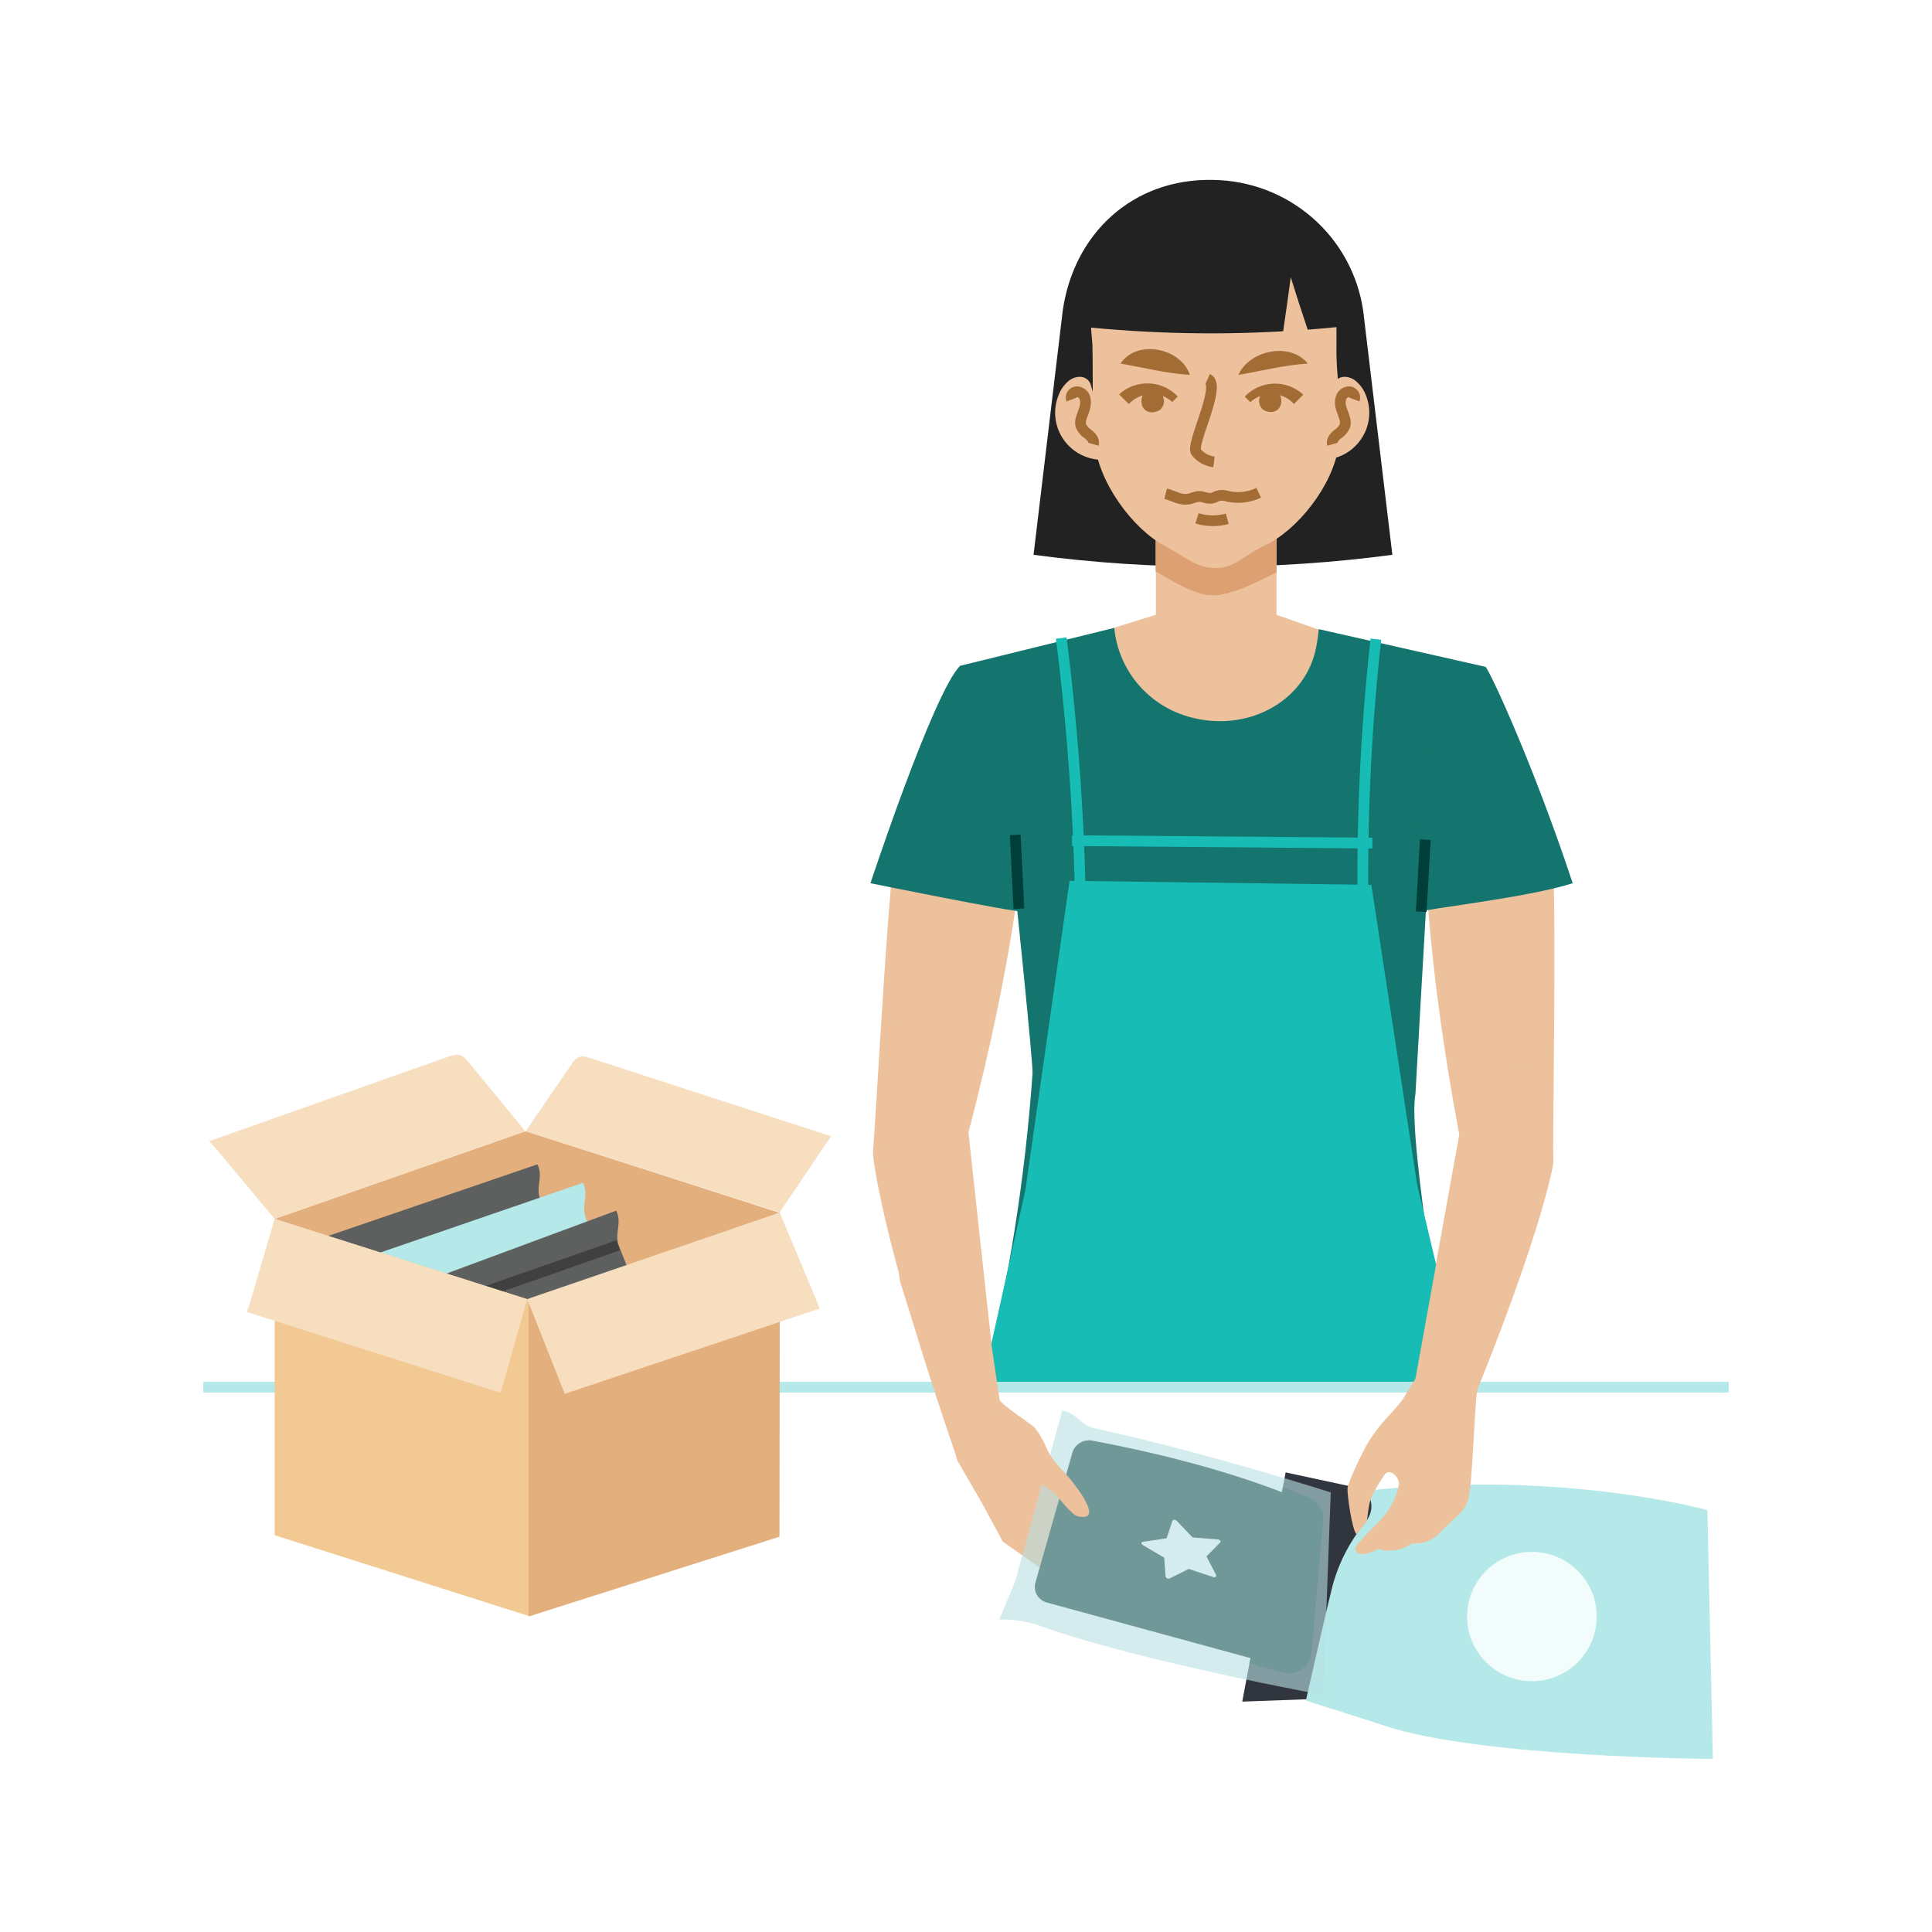 <svg width="180" height="180" viewBox="0 0 180 180" fill="none" xmlns="http://www.w3.org/2000/svg">
<rect x="0" y="0" width="180" height="180" fill="#808080" stroke="none"/>
<g clip-path="url(#clip0_389_35431)">
<rect width="180" height="180" fill="white"/>
<path d="M144.56 78.813C145.025 82.355 144.74 98.525 144.696 108.338C144.696 108.338 143.667 115.49 134.776 136.292L131.472 130.539L135.961 105.714C132.724 88.54 132.774 78.703 132.774 78.703C134.063 73.725 144.56 78.813 144.56 78.813Z" fill="#ECC19C"/>
<path d="M83.546 78.074C82.833 81.579 81.983 97.706 81.332 107.519C81.332 107.519 81.859 114.726 89.237 136.095L92.957 130.588L90.229 105.505C94.662 88.602 95.307 78.783 95.307 78.783C94.408 73.731 83.546 78.074 83.546 78.074Z" fill="#ECC19C"/>
<path d="M113.008 16.764C105.519 16.604 100.025 21.778 99.009 28.973L96.293 51.691C107.387 53.169 118.63 53.169 129.723 51.691L127.008 28.973C126.525 25.613 124.849 22.534 122.281 20.295C119.714 18.056 116.424 16.803 113.008 16.764Z" fill="#222222"/>
<path d="M124.398 59.231C124.497 59.231 118.929 57.278 118.929 57.278V53.33C116.951 54.34 114.701 55.479 113.027 55.479C111.353 55.479 109.487 54.291 107.689 53.243V57.278C107.689 57.278 104.204 58.356 103.733 58.51C102.4 58.954 103.423 58.609 102.09 59.071C101.656 59.225 96.219 61.418 96.175 61.374C99.598 65.255 103.528 71.107 108.092 73.793C116.282 78.616 129.122 70.005 130.164 61.473C128.291 60.648 124.398 59.231 124.398 59.231Z" fill="#ECC19C"/>
<path d="M118.942 53.33V44.281L107.676 46.042V53.243C109.474 54.291 111.365 55.479 113.014 55.479C114.664 55.479 116.964 54.34 118.942 53.33Z" fill="#ECC19C"/>
<path d="M118.942 53.33V44.281L107.676 46.042V53.243C109.474 54.291 111.365 55.479 113.014 55.479C114.664 55.479 116.964 54.34 118.942 53.33Z" fill="#DDA073"/>
<path d="M131.875 101.901C131.875 101.698 132.991 82.405 132.991 82.405C132.991 82.405 133.877 70.608 138.397 62.126L122.86 58.615C122.818 59.152 122.745 59.687 122.643 60.216C121.744 65.144 116.604 68.107 111.396 66.937C109.391 66.519 107.574 65.474 106.209 63.955C104.845 62.437 104.005 60.524 103.814 58.498L89.442 62.034C91.978 68.541 93.68 75.34 94.507 82.269C94.638 83.44 96.256 99.08 96.2 100.004C95.501 109.86 93.945 119.637 91.55 129.227C91.55 129.227 134.528 129.054 135.204 129.104C135.204 129.104 131.069 106.213 131.875 101.901Z" fill="#13756D"/>
<path d="M95.53 110.895L99.647 82.066L127.764 82.436L132.036 110.396L136.432 128.9L91.55 128.863L95.53 110.895Z" fill="#17BCB5"/>
<path d="M98.872 59.446C99.944 67.867 100.546 76.339 100.676 84.826" stroke="#17BCB5" stroke-miterlimit="10"/>
<path d="M128.186 59.551C127.235 68.141 126.842 76.783 127.008 85.423" stroke="#17BCB5" stroke-miterlimit="10"/>
<path d="M99.877 78.321L127.863 78.549" stroke="#17BCB5" stroke-miterlimit="10"/>
<path d="M138.397 62.126C138.763 62.397 142.836 71.144 146.525 82.288C142.309 83.643 132.569 84.702 132.414 84.936C131.887 76.269 132.315 66.512 138.397 62.126Z" fill="#13756D"/>
<path d="M132.792 78.228L132.414 84.936" stroke="#003F39" stroke-miterlimit="10"/>
<path d="M95.357 84.943C94.365 84.98 81.097 82.288 81.097 82.288C81.097 82.288 86.962 64.528 89.448 62.034C96.039 66.124 95.524 78.167 95.357 84.943Z" fill="#13756D"/>
<path d="M101.606 35.792C101.538 35.601 101.414 35.435 101.251 35.313C101.088 35.192 100.892 35.12 100.689 35.108C100.277 35.092 99.874 35.231 99.56 35.496C99.162 35.826 98.853 36.249 98.661 36.728C98.342 37.467 98.234 38.279 98.348 39.075C98.462 39.871 98.794 40.621 99.308 41.242C99.822 41.864 100.498 42.332 101.262 42.598C102.026 42.863 102.848 42.914 103.64 42.747" fill="#ECC19C"/>
<path d="M124.267 35.792C124.336 35.601 124.46 35.435 124.623 35.313C124.786 35.192 124.981 35.12 125.185 35.108C125.597 35.092 126 35.231 126.313 35.496C126.713 35.827 127.024 36.25 127.219 36.728C127.535 37.467 127.642 38.279 127.527 39.074C127.412 39.869 127.08 40.617 126.566 41.238C126.053 41.858 125.378 42.327 124.616 42.593C123.853 42.859 123.031 42.912 122.24 42.747" fill="#ECC19C"/>
<path d="M113.238 52.929C111.458 52.929 110.305 51.808 108.464 50.828C105.525 49.264 102.264 44.853 101.991 41.139C101.712 37.695 101.854 35.595 101.78 32.127L101.662 30.716C101.662 24.014 106.777 18.581 113.089 18.581C119.4 18.581 124.515 24.014 124.515 30.716V32.127C124.441 35.595 125.222 38.164 124.714 41.582C124.168 45.278 120.851 49.424 117.832 50.822C115.953 51.697 115.011 52.929 113.238 52.929Z" fill="#ECC19C"/>
<path d="M99.827 37.227C99.798 37.148 99.788 37.064 99.797 36.98C99.807 36.897 99.835 36.816 99.881 36.745C99.926 36.675 99.988 36.615 100.06 36.572C100.132 36.528 100.214 36.502 100.298 36.494C100.473 36.495 100.642 36.551 100.783 36.654C100.923 36.757 101.027 36.902 101.079 37.067C101.172 37.402 101.159 37.757 101.042 38.084C100.943 38.416 100.794 38.73 100.707 39.069C100.651 39.271 100.651 39.484 100.707 39.685C100.861 40.014 101.109 40.29 101.42 40.48C101.699 40.708 101.972 41.047 101.873 41.392" stroke="#A46C35" stroke-miterlimit="10"/>
<path d="M126.189 37.227C126.218 37.148 126.228 37.064 126.219 36.98C126.21 36.897 126.181 36.816 126.136 36.745C126.09 36.675 126.029 36.615 125.956 36.572C125.884 36.528 125.802 36.502 125.718 36.494C125.544 36.495 125.374 36.551 125.234 36.654C125.093 36.757 124.989 36.902 124.937 37.067C124.837 37.401 124.851 37.758 124.974 38.084C125.073 38.416 125.222 38.73 125.303 39.069C125.358 39.271 125.358 39.483 125.303 39.685C125.149 40.014 124.901 40.29 124.59 40.48C124.311 40.708 124.038 41.047 124.137 41.392" stroke="#A46C35" stroke-miterlimit="10"/>
<path d="M112.518 35.299C113.87 35.915 110.857 41.459 111.458 42.137C111.871 42.633 112.459 42.954 113.101 43.036" stroke="#A46C35" stroke-miterlimit="10"/>
<path d="M120.256 25.825C120.764 27.468 121.291 29.098 121.837 30.716C123.49 30.585 125.144 30.423 126.797 30.23C125.669 23.01 119.475 17.891 112.94 17.866C106.405 17.842 100.23 23.01 99.089 30.248C105.878 31.051 112.724 31.257 119.549 30.864C119.797 29.189 120.033 27.509 120.256 25.825Z" fill="#222222"/>
<path d="M18.942 129.239H161.058" stroke="#B5E8E8" stroke-miterlimit="10"/>
<path d="M48.975 105.388L25.588 113.562L49.123 121.12L72.665 113.001L48.975 105.388Z" fill="#E2AF7D"/>
<path d="M20.151 107.045L19.481 106.324L41.801 98.439C42.626 98.168 42.985 98.168 43.556 98.84L48.944 105.4L25.588 113.562L20.151 107.045Z" fill="#F7DEBF"/>
<path d="M48.975 105.4L53.42 98.901C53.554 98.707 53.746 98.561 53.969 98.484C54.192 98.406 54.434 98.401 54.66 98.47L77.433 105.862L77.216 106.176L72.64 112.952L48.975 105.4Z" fill="#F7DEBF"/>
<path d="M111.52 48.291C112.437 48.576 113.416 48.591 114.341 48.334" stroke="#A46C35" stroke-miterlimit="10"/>
<path d="M108.6 45.999C109.468 46.221 110.038 46.695 110.9 46.455L111.359 46.313C111.606 46.23 111.874 46.23 112.122 46.313C112.362 46.4 112.617 46.438 112.872 46.424C113.001 46.405 113.125 46.361 113.238 46.295C113.49 46.161 113.78 46.114 114.062 46.159C115.126 46.48 116.272 46.392 117.274 45.913" stroke="#A46C35" stroke-miterlimit="10"/>
<path d="M48.869 128.358C48.881 128.28 48.861 128.2 48.813 128.137L47.437 126.289L47.679 124.145C47.685 124.091 47.674 124.036 47.648 123.988C47.621 123.941 47.58 123.903 47.53 123.88C47.514 123.872 47.495 123.868 47.477 123.868C47.459 123.868 47.441 123.872 47.425 123.88L45.813 124.595L44.12 123.264C44.104 123.248 44.084 123.236 44.062 123.23C44.04 123.223 44.017 123.222 43.994 123.226C43.971 123.231 43.95 123.24 43.932 123.254C43.914 123.268 43.9 123.286 43.891 123.307C43.875 123.349 43.875 123.395 43.891 123.436L44.269 125.703L42.992 126.997C42.957 127.039 42.939 127.091 42.939 127.145C42.939 127.199 42.957 127.251 42.992 127.293C43.015 127.329 43.05 127.357 43.091 127.373L44.951 128.063L45.837 130.231C45.851 130.28 45.883 130.323 45.926 130.349C45.97 130.375 46.023 130.384 46.073 130.373C46.107 130.356 46.133 130.327 46.147 130.293L46.91 128.445L48.739 128.488C48.773 128.485 48.804 128.47 48.828 128.447C48.852 128.423 48.866 128.392 48.869 128.358Z" fill="white"/>
<path d="M58.132 128.358C58.14 128.32 58.14 128.28 58.132 128.242C58.123 128.204 58.106 128.168 58.082 128.137L56.7 126.289L56.948 124.145C56.953 124.091 56.942 124.037 56.915 123.989C56.889 123.942 56.848 123.904 56.799 123.88C56.781 123.873 56.762 123.869 56.743 123.869C56.724 123.869 56.705 123.873 56.687 123.88L55.075 124.595L53.42 123.264C53.403 123.248 53.383 123.237 53.36 123.23C53.338 123.223 53.314 123.222 53.291 123.226C53.268 123.231 53.247 123.24 53.228 123.254C53.21 123.268 53.195 123.286 53.184 123.307C53.175 123.35 53.175 123.394 53.184 123.436L53.569 125.703L52.285 126.997C52.253 127.04 52.236 127.092 52.236 127.145C52.236 127.198 52.253 127.25 52.285 127.293C52.312 127.329 52.348 127.357 52.391 127.373L54.251 128.063L55.131 130.231C55.146 130.279 55.178 130.321 55.221 130.347C55.265 130.373 55.317 130.382 55.367 130.373C55.402 130.356 55.431 130.328 55.447 130.293L56.204 128.445L58.033 128.488C58.061 128.48 58.086 128.463 58.104 128.439C58.122 128.416 58.132 128.388 58.132 128.358Z" fill="white"/>
<path d="M50.072 108.48L30.263 115.256C31.098 116.349 31.683 117.611 31.974 118.952C33.282 124.133 36.934 133.859 41.169 143.321L57.562 132.738C57.562 132.738 54.393 121.829 50.357 111.794C49.843 110.544 50.661 109.712 50.072 108.48Z" fill="#5E5F5F"/>
<path d="M54.319 110.199L34.51 117.012C35.346 118.104 35.93 119.366 36.221 120.708C37.529 125.888 41.181 135.621 45.416 145.077L61.809 134.5C61.809 134.5 58.64 123.584 54.604 113.556C54.09 112.281 54.908 111.437 54.319 110.199Z" fill="#B5E8E8"/>
<path d="M57.413 112.792L41.442 118.712L37.598 119.611C38.434 120.704 39.02 121.966 39.315 123.307C40.623 128.488 44.275 138.214 48.503 147.676L64.896 137.099C64.896 137.099 61.728 126.184 57.692 116.155C57.177 114.905 57.996 114.055 57.413 112.792Z" fill="#5E5F5F"/>
<path d="M57.593 116.02L43.426 120.979" stroke="#404040" stroke-miterlimit="10"/>
<path d="M49.396 150.602V121.133L25.588 113.562V143.031L49.396 150.602Z" fill="#F2C993"/>
<path d="M49.26 150.602V121.133L72.665 112.971L72.621 143.173L49.26 150.602Z" fill="#E2AF7D"/>
<path d="M49.117 121.034L52.292 129.042L52.626 129.861L76.36 121.915L75.982 120.942L72.64 112.971L49.117 121.034Z" fill="#F7DEBF"/>
<path d="M49.117 121.034L46.91 128.845L46.619 129.757L22.99 122.229L23.294 121.379L25.588 113.562L49.117 121.034Z" fill="#F7DEBF"/>
<path d="M94.588 77.785L94.929 84.659" stroke="#003F39" stroke-miterlimit="10"/>
<path d="M124.999 158.197L115.736 158.536L119.779 137.179L137.56 141.011L124.999 158.197Z" fill="#31363E"/>
<path d="M127.671 138.849C145.837 136.945 159.074 140.697 159.074 140.697L159.583 163.877C159.583 163.877 137.982 163.754 129.054 160.797C127.194 160.181 121.663 158.444 121.663 158.444C121.663 158.444 123.523 150.226 123.982 148.44C124.5 146.085 125.561 143.881 127.082 142.003C128.7 140.032 126.865 138.935 127.671 138.849Z" fill="#B5E8E8"/>
<path d="M132.631 127.213L130.691 130.379C130.254 130.943 129.789 131.483 129.296 131.999C128.537 132.815 127.868 133.709 127.299 134.666C126.586 136.009 125.588 138.159 125.545 138.676C125.501 139.194 125.96 142.588 126.4 142.958L127.343 141.726C127.628 139.878 127.398 139.822 128.979 137.414C129.463 136.687 130.405 137.66 130.337 138.282C130.102 139.587 129.462 140.787 128.508 141.713C128.074 142.157 126.177 144.06 126.245 144.3C126.716 145.939 130.486 142.976 130.486 142.976C130.486 142.976 132.613 140.303 133.04 139.526C133.468 138.75 135.651 129.338 135.651 129.338L132.631 127.213Z" fill="#ECC19C"/>
<path d="M131.242 143.752C131.357 143.743 131.473 143.755 131.583 143.789C132.072 143.833 132.564 143.76 133.018 143.578C133.473 143.396 133.878 143.11 134.2 142.742C135.973 140.968 136.506 140.777 136.804 139.625C137.225 137.968 137.349 131.253 137.628 129.566C137.666 129.362 138.248 126.572 138.087 126.486L135.527 129.042L134.64 139.643L131.242 143.752Z" fill="#ECC19C"/>
<path d="M128.44 144.313C128.582 144.339 128.722 144.38 128.855 144.436C129.812 144.577 130.786 144.343 131.571 143.783C133.121 142.693 135.496 140.703 135.911 138.442C136.233 136.761 135.632 133.342 135.911 131.666C135.942 131.457 136.444 129.436 136.295 129.313L135.26 128.432L132.011 140.192L128.44 144.313Z" fill="#ECC19C"/>
<path d="M99.201 138.984C99.201 138.984 97.341 142.237 98.581 143.512C99.821 144.787 99.87 148.169 99.87 148.169L93.429 143.629L91.5 140.062L89.206 136.095C87.867 131.931 91.438 130.502 91.438 130.502L99.201 138.984Z" fill="#ECC19C"/>
<path d="M99.92 135.313L96.46 147.467C96.409 147.66 96.396 147.863 96.424 148.061C96.452 148.26 96.52 148.451 96.623 148.623C96.727 148.795 96.864 148.945 97.026 149.064C97.189 149.183 97.374 149.268 97.57 149.315L119.661 155.345C119.884 155.413 120.12 155.431 120.351 155.398C120.582 155.365 120.804 155.282 120.999 155.155C121.195 155.029 121.36 154.861 121.483 154.664C121.607 154.467 121.685 154.245 121.713 154.015L122.817 141.559C122.84 141.251 122.766 140.942 122.607 140.677C122.447 140.411 122.208 140.201 121.924 140.075C119.593 139.003 113.045 136.336 101.78 134.223C101.389 134.144 100.983 134.211 100.639 134.413C100.296 134.614 100.039 134.935 99.92 135.313Z" fill="#082E2B"/>
<path d="M113.672 143.524C113.645 143.494 113.613 143.469 113.577 143.451C113.541 143.433 113.501 143.422 113.461 143.42L111.111 143.241L109.623 141.682C109.583 141.643 109.533 141.615 109.478 141.603C109.423 141.591 109.366 141.595 109.313 141.615C109.295 141.622 109.278 141.633 109.265 141.647C109.251 141.66 109.24 141.677 109.232 141.695L108.687 143.321L106.486 143.647C106.374 143.647 106.318 143.752 106.362 143.845C106.382 143.882 106.412 143.914 106.449 143.937L108.464 145.12L108.594 146.881C108.606 146.934 108.636 146.981 108.679 147.015C108.722 147.048 108.775 147.066 108.829 147.066C108.872 147.079 108.917 147.079 108.96 147.066L110.751 146.173L113.033 146.931C113.081 146.952 113.134 146.956 113.184 146.941C113.235 146.927 113.278 146.894 113.306 146.851C113.313 146.834 113.317 146.816 113.317 146.798C113.317 146.78 113.313 146.762 113.306 146.746L112.401 145.009L113.678 143.715C113.692 143.703 113.703 143.688 113.71 143.671C113.717 143.655 113.721 143.637 113.72 143.618C113.72 143.6 113.715 143.582 113.707 143.566C113.698 143.55 113.686 143.535 113.672 143.524Z" fill="white"/>
<g style="mix-blend-mode:multiply">
<path d="M116.53 154.489L119.63 155.339C119.853 155.406 120.089 155.424 120.32 155.392C120.551 155.359 120.773 155.276 120.968 155.149C121.164 155.022 121.329 154.855 121.452 154.657C121.576 154.46 121.654 154.239 121.682 154.009L122.786 141.553C122.809 141.244 122.735 140.936 122.576 140.67C122.416 140.405 122.177 140.195 121.893 140.069C121.31 139.804 120.547 139.453 119.413 139.034" stroke="#082E2B" stroke-miterlimit="10"/>
</g>
<path opacity="0.6" d="M98.971 131.42L94.576 147.35L93.1 150.892C94.515 150.838 95.926 151.08 97.242 151.6C102.4 153.448 112.81 155.961 123.282 157.914L123.982 139.046C123.982 139.046 112.872 135.467 101.997 133.071C100.602 132.769 100.366 131.648 98.971 131.42Z" fill="#B7E0E3"/>
<path d="M91.531 130.317H91.854C91.854 130.317 91.079 127.287 93.063 130.373C93.447 130.989 95.822 132.486 96.411 133.015C96.899 133.655 97.294 134.36 97.583 135.11C98.141 136.206 98.934 136.865 99.734 137.839C100.18 138.381 102.946 141.843 100.422 141.27C99.802 141.134 98.711 139.545 98.048 138.954C97.477 138.448 96.882 138.294 96.293 137.814C96.051 137.617 95.53 137.346 95.375 137.069L91.531 130.317Z" fill="#ECC19C"/>
<path d="M118.365 36.328C118.194 36.323 118.024 36.36 117.872 36.436C117.719 36.513 117.587 36.626 117.49 36.765C117.392 36.904 117.33 37.066 117.311 37.235C117.292 37.404 117.315 37.575 117.379 37.732C117.431 37.889 117.52 38.031 117.64 38.145C117.791 38.252 117.965 38.324 118.148 38.355C118.317 38.395 118.493 38.395 118.663 38.355C118.799 38.32 118.926 38.255 119.034 38.164C119.141 38.074 119.226 37.959 119.283 37.831C119.388 37.575 119.407 37.292 119.338 37.024C119.315 36.946 119.286 36.87 119.252 36.796C119.175 36.637 119.05 36.505 118.894 36.42C118.739 36.335 118.56 36.301 118.384 36.322L118.365 36.328Z" fill="#A46C35"/>
<path d="M107.36 36.328C107.578 36.323 107.792 36.385 107.973 36.506C108.154 36.626 108.294 36.799 108.372 37.001C108.451 37.203 108.465 37.424 108.413 37.635C108.36 37.845 108.244 38.034 108.079 38.176C107.928 38.283 107.754 38.354 107.571 38.385C107.404 38.425 107.229 38.425 107.062 38.385C106.925 38.352 106.798 38.287 106.69 38.196C106.583 38.105 106.498 37.991 106.442 37.862C106.333 37.607 106.313 37.322 106.387 37.055C106.405 36.976 106.432 36.9 106.467 36.827C106.545 36.667 106.671 36.535 106.828 36.45C106.984 36.365 107.164 36.331 107.341 36.352L107.36 36.328Z" fill="#A46C35"/>
<path d="M115.377 34.93C116.406 32.626 120.2 31.819 121.843 33.876C119.543 34.024 117.652 34.541 115.377 34.93Z" fill="#A46C35"/>
<path d="M110.857 34.93C108.501 34.769 106.709 34.27 104.396 33.876C105.909 31.566 110.038 32.41 110.857 34.93Z" fill="#A46C35"/>
<path d="M115.978 36.944C116.678 36.207 117.643 35.775 118.663 35.742C119.682 35.708 120.674 36.076 121.422 36.765L120.56 37.64C120.312 37.366 120.013 37.144 119.679 36.985C119.345 36.827 118.983 36.735 118.613 36.716C118.226 36.696 117.839 36.752 117.474 36.881C117.109 37.01 116.774 37.209 116.486 37.468L115.978 36.962V36.944Z" fill="#A46C35"/>
<path d="M109.22 37.449C108.656 36.943 107.914 36.679 107.155 36.716C106.396 36.753 105.683 37.088 105.171 37.646L104.26 36.741C105.015 36.05 106.014 35.683 107.039 35.721C108.065 35.759 109.034 36.199 109.735 36.944L109.22 37.449Z" fill="#A46C35"/>
<path d="M82.944 96.807C82.064 105.234 83.31 114.991 83.843 119.359L87.464 130.841L93.156 130.588L89.839 108.141C92.288 95.852 83.391 92.538 82.944 96.807Z" fill="#ECC19C"/>
<path d="M144.721 108.338C144.721 108.338 143.692 115.49 134.801 136.292L131.497 130.539L135.985 105.714C132.78 88.54 144.765 98.507 144.721 108.338Z" fill="#ECC19C"/>
<path d="M148.756 150.923C148.931 147.6 146.373 144.766 143.043 144.593C139.712 144.419 136.87 146.972 136.695 150.295C136.52 153.618 139.078 156.452 142.408 156.625C145.739 156.799 148.581 154.246 148.756 150.923Z" fill="#F2FCFA"/>
</g>
<defs>
<clipPath id="clip0_389_35431">
<rect width="180" height="180" fill="white"/>
</clipPath>
</defs>
</svg>
